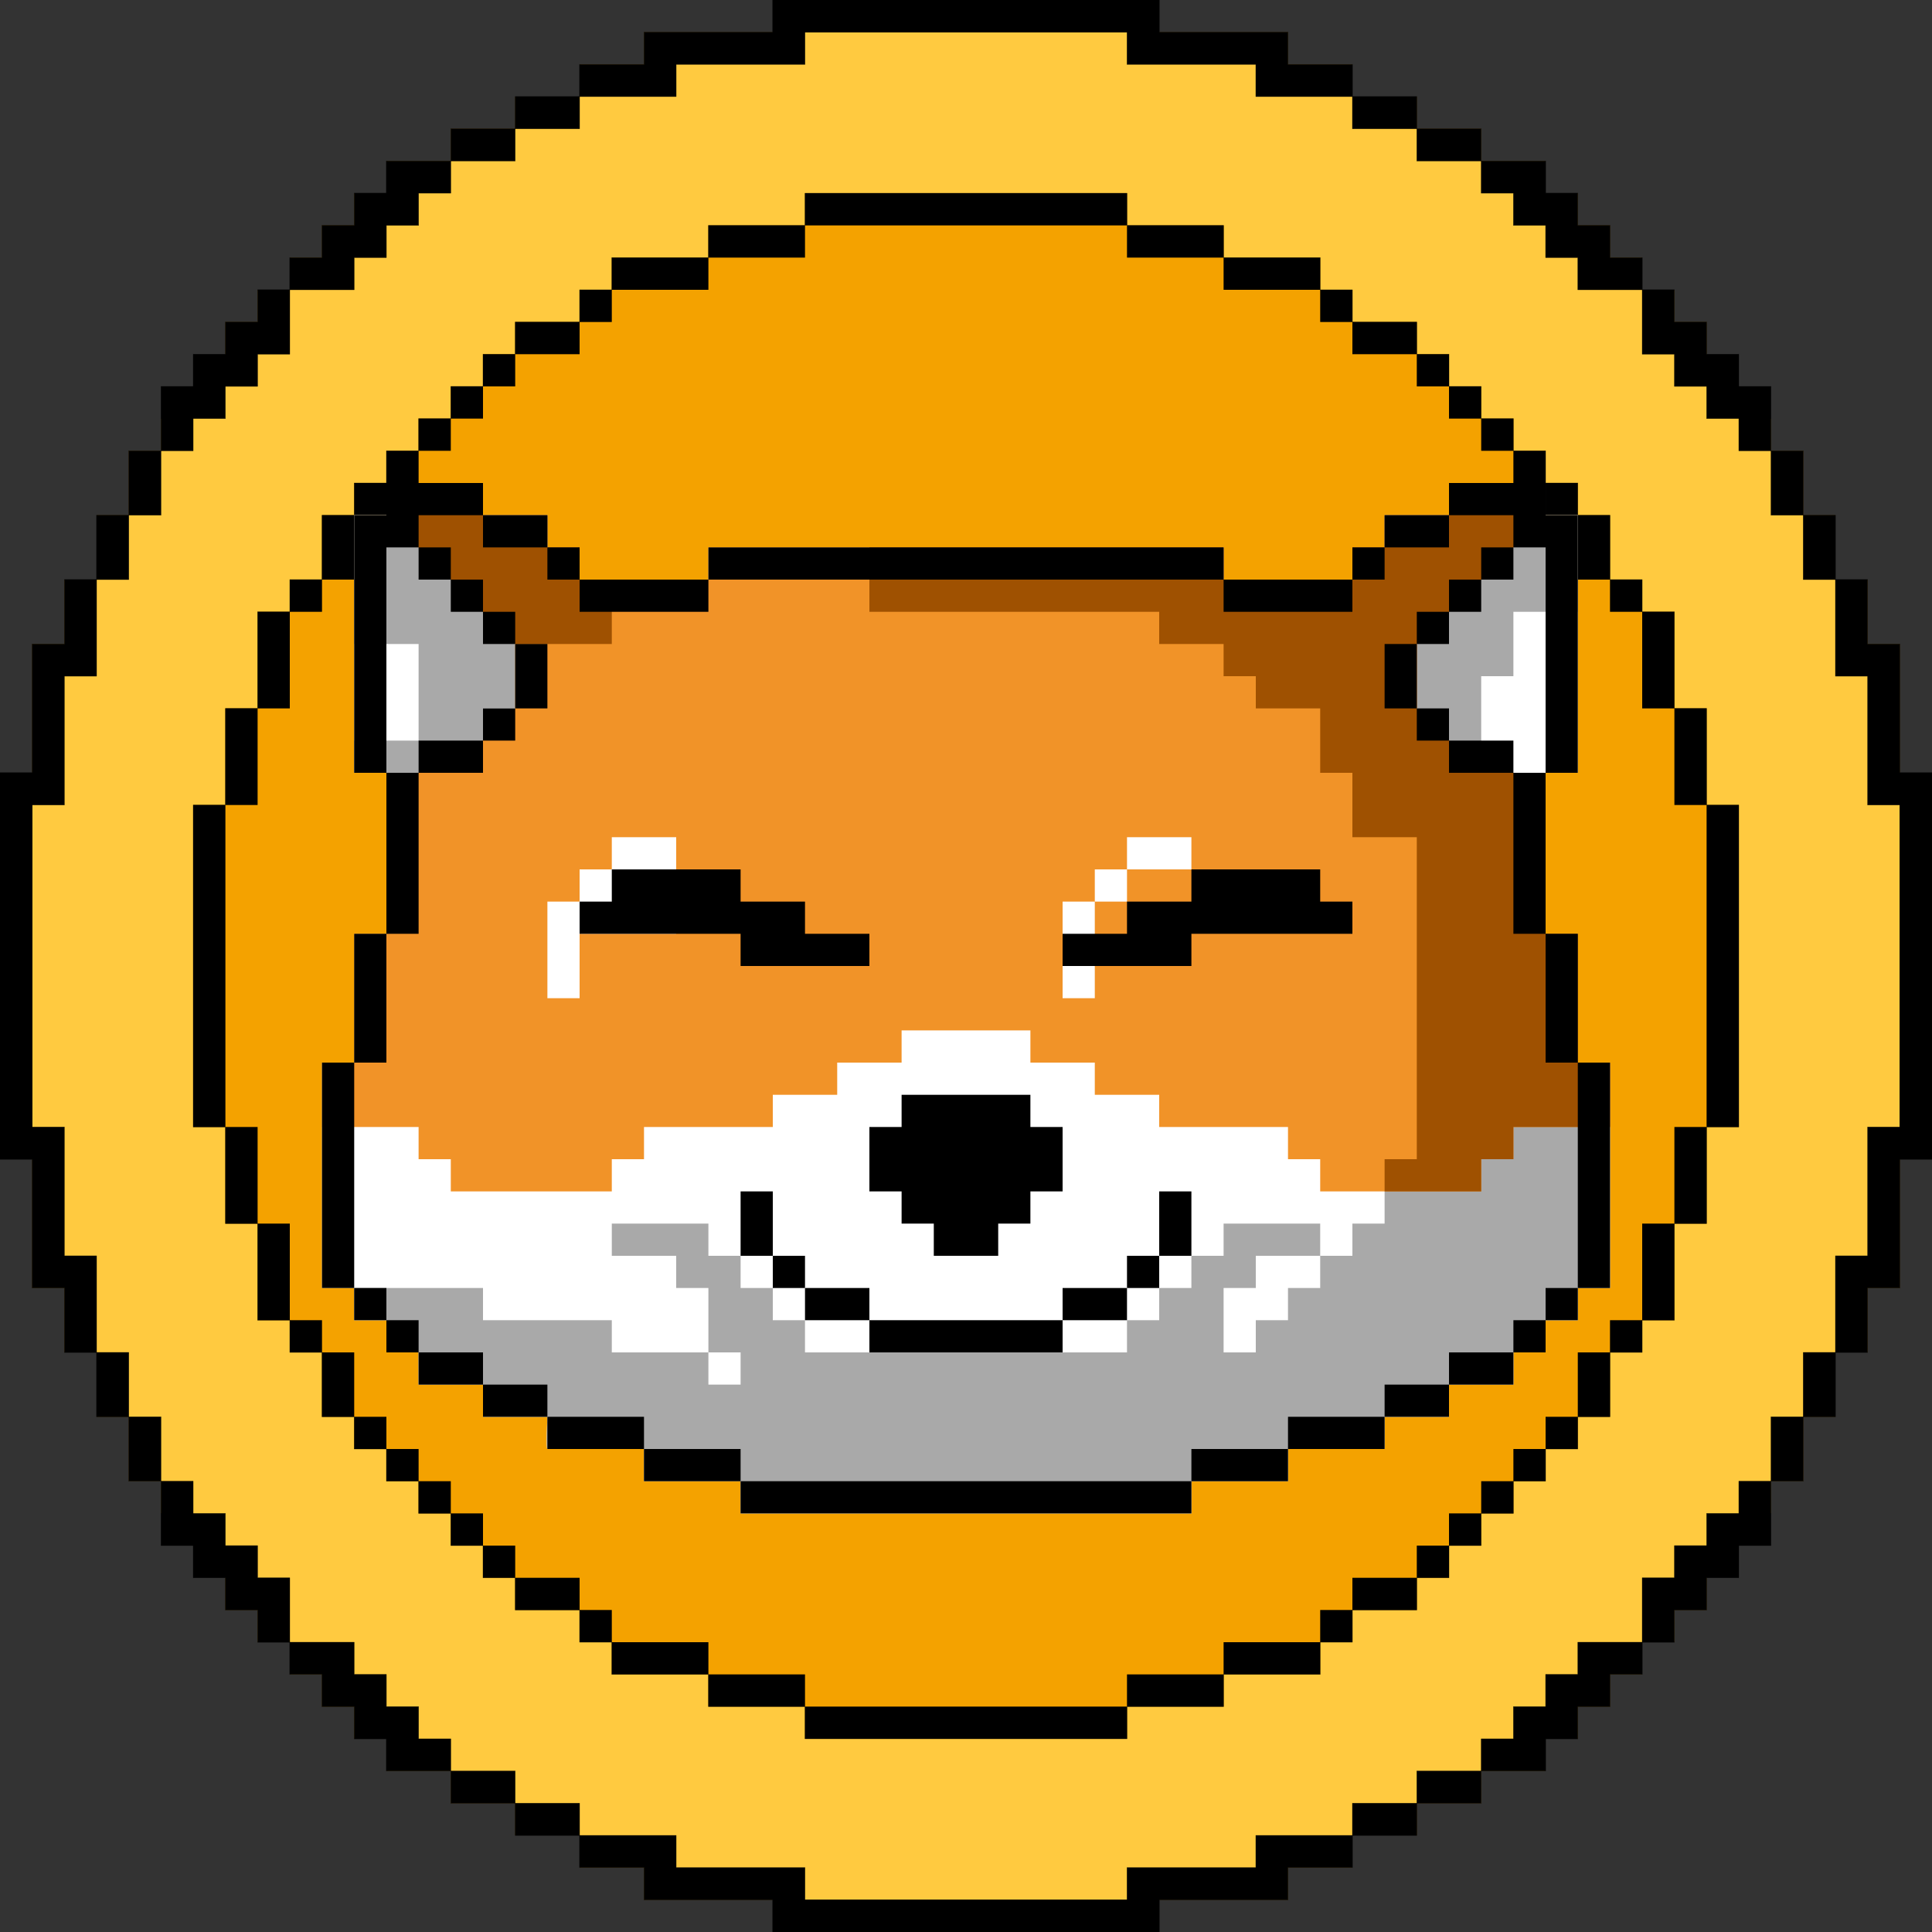 <?xml version="1.0" encoding="utf-8"?>
<!-- Generator: Adobe Illustrator 28.1.0, SVG Export Plug-In . SVG Version: 6.00 Build 0)  -->
<svg version="1.1" id="Layer_1" xmlns="http://www.w3.org/2000/svg" xmlns:xlink="http://www.w3.org/1999/xlink" x="0px" y="0px"
	 viewBox="0 0 1500 1500" style="enable-background:new 0 0 1500 1500;" xml:space="preserve">
<rect x="0" y="0" width="1500" height="1500" fill="#333333" stroke="none"/>
<style type="text/css">
	.st0{fill-rule:evenodd;clip-rule:evenodd;fill:#FFCA40;stroke:#000000;stroke-width:0.216;stroke-miterlimit:22.926;}
	.st1{fill-rule:evenodd;clip-rule:evenodd;fill:#F4A200;stroke:#000000;stroke-width:0.216;stroke-miterlimit:22.926;}
	.st2{fill-rule:evenodd;clip-rule:evenodd;stroke:#000000;stroke-width:0.216;stroke-miterlimit:22.926;}
	.st3{fill-rule:evenodd;clip-rule:evenodd;}
	.st4{fill-rule:evenodd;clip-rule:evenodd;fill:#FFFFFF;}
	.st5{fill-rule:evenodd;clip-rule:evenodd;fill:#A9A9A9;}
	.st6{fill-rule:evenodd;clip-rule:evenodd;fill:#F19328;}
	.st7{fill-rule:evenodd;clip-rule:evenodd;fill:#9F5101;}
</style>
<g>
	<g>
		<polygon class="st0" points="0,600 25,600 25,500 50,500 50,450 75,450 75,400 100,400 100,350 125,350 125,325 150,325 150,300 
			175,300 175,250 200,250 200,225 225,225 225,200 250,200 250,175 275,175 275,150 300,150 300,125 350,125 350,100 400,100 
			400,75 450,75 450,50 500,50 500,25 600,25 600,0 900,0 900,25 1000,25 1000,50 1050,50 1050,75 1100,75 1100,100 1150,100 
			1150,125 1200,125 1200,150 1225,150 1225,175 1250,175 1250,200 1275,200 1275,225 1300,225 1300,250 1325,250 1325,300 
			1350,300 1350,325 1375,325 1375,350 1400,350 1400,400 1425,400 1425,450 1450,450 1450,500 1475,500 1475,600 1500,600 
			1500,900 1475,900 1475,1000 1450,1000 1450,1050 1425,1050 1425,1100 1400,1100 1400,1150 1375,1150 1375,1175 1350,1175 
			1350,1200 1325,1200 1325,1250 1300,1250 1300,1275 1275,1275 1275,1300 1250,1300 1250,1325 1225,1325 1225,1350 1200,1350 
			1200,1375 1150,1375 1150,1400 1100,1400 1100,1425 1050,1425 1050,1450 1000,1450 1000,1475 900,1475 900,1500 600,1500 
			600,1475 500,1475 500,1450 450,1450 450,1425 400,1425 400,1400 350,1400 350,1375 300,1375 300,1350 275,1350 275,1325 
			250,1325 250,1300 225,1300 225,1275 200,1275 200,1250 175,1250 175,1200 150,1200 150,1175 125,1175 125,1150 100,1150 
			100,1100 75,1100 75,1050 50,1050 50,1000 25,1000 25,900 0,900 		"/>
		<polygon class="st1" points="150,625 175,625 175,550 200,550 200,475 225,475 225,450 250,450 250,400 275,400 275,375 300,375 
			300,350 325,350 325,325 350,325 350,300 375,300 375,275 400,275 400,250 450,250 450,225 475,225 475,200 550,200 550,175 
			625,175 625,150 875,150 875,175 950,175 950,200 1025,200 1025,225 1050,225 1050,250 1100,250 1100,275 1125,275 1125,300 
			1150,300 1150,325 1175,325 1175,350 1200,350 1200,375 1225,375 1225,400 1250,400 1250,450 1275,450 1275,475 1300,475 
			1300,550 1325,550 1325,625 1350,625 1350,875 1325,875 1325,950 1300,950 1300,1025 1275,1025 1275,1050 1250,1050 1250,1100 
			1225,1100 1225,1125 1200,1125 1200,1150 1175,1150 1175,1175 1150,1175 1150,1200 1125,1200 1125,1225 1100,1225 1100,1250 
			1050,1250 1050,1275 1025,1275 1025,1300 950,1300 950,1325 875,1325 875,1350 625,1350 625,1325 550,1325 550,1300 475,1300 
			475,1275 450,1275 450,1250 400,1250 400,1225 375,1225 375,1200 350,1200 350,1175 325,1175 325,1150 300,1150 300,1125 
			275,1125 275,1100 250,1100 250,1050 225,1050 225,1025 200,1025 200,950 175,950 175,875 150,875 		"/>
		<g>
			<g>
				<g>
					<polygon class="st2" points="600,0 625,0 900,0 900,25 625,25 625,50 600,50 525,50 525,75 500,75 450,75 450,100 400,100 
						400,125 350,125 350,150 325,150 325,175 300,175 300,200 275,200 275,225 250,225 225,225 225,250 225,275 200,275 200,300 
						175,300 175,325 150,325 150,325 150,350 125,350 125,400 100,400 100,450 75,450 75,525 50,525 50,625 25,625 25,900 0,900 
						0,600 25,600 25,500 50,500 50,450 75,450 75,400 100,400 100,350 125,350 125,325 125,300 150,300 150,300 150,275 175,275 
						175,250 200,250 200,225 225,225 225,200 250,200 250,175 275,175 275,150 300,150 300,125 325,125 350,125 350,100 400,100 
						400,75 450,75 450,50 500,50 500,25 525,25 600,25 					"/>
					<polygon class="st2" points="900,0 875,0 600,0 600,25 875,25 875,50 900,50 975,50 975,75 1000,75 1050,75 1050,100 1100,100 
						1100,125 1150,125 1150,150 1175,150 1175,175 1200,175 1200,200 1225,200 1225,225 1250,225 1275,225 1275,250 1275,275 
						1300,275 1300,300 1325,300 1325,325 1350,325 1350,325 1350,350 1375,350 1375,400 1400,400 1400,450 1425,450 1425,525 
						1450,525 1450,625 1475,625 1475,900 1500,900 1500,600 1475,600 1475,500 1450,500 1450,450 1425,450 1425,400 1400,400 
						1400,350 1375,350 1375,325 1375,300 1350,300 1350,300 1350,275 1325,275 1325,250 1300,250 1300,225 1275,225 1275,200 
						1250,200 1250,175 1225,175 1225,150 1200,150 1200,125 1175,125 1150,125 1150,100 1100,100 1100,75 1050,75 1050,50 1000,50 
						1000,25 975,25 900,25 					"/>
				</g>
				<g>
					<polygon class="st2" points="600,1500 625,1500 900,1500 900,1475 625,1475 625,1450 600,1450 525,1450 525,1425 500,1425 
						450,1425 450,1400 400,1400 400,1375 350,1375 350,1350 325,1350 325,1325 300,1325 300,1300 275,1300 275,1275 250,1275 
						225,1275 225,1250 225,1225 200,1225 200,1200 175,1200 175,1175 150,1175 150,1175 150,1150 125,1150 125,1100 100,1100 
						100,1050 75,1050 75,975 50,975 50,875 25,875 25,600 0,600 0,900 25,900 25,1000 50,1000 50,1050 75,1050 75,1100 100,1100 
						100,1150 125,1150 125,1175 125,1200 150,1200 150,1200 150,1225 175,1225 175,1250 200,1250 200,1275 225,1275 225,1300 
						250,1300 250,1325 275,1325 275,1350 300,1350 300,1375 325,1375 350,1375 350,1400 400,1400 400,1425 450,1425 450,1450 
						500,1450 500,1475 525,1475 600,1475 					"/>
					<polygon class="st2" points="900,1500 875,1500 600,1500 600,1475 875,1475 875,1450 900,1450 975,1450 975,1425 1000,1425 
						1050,1425 1050,1400 1100,1400 1100,1375 1150,1375 1150,1350 1175,1350 1175,1325 1200,1325 1200,1300 1225,1300 1225,1275 
						1250,1275 1275,1275 1275,1250 1275,1225 1300,1225 1300,1200 1325,1200 1325,1175 1350,1175 1350,1175 1350,1150 1375,1150 
						1375,1100 1400,1100 1400,1050 1425,1050 1425,975 1450,975 1450,875 1475,875 1475,600 1500,600 1500,900 1475,900 1475,1000 
						1450,1000 1450,1050 1425,1050 1425,1100 1400,1100 1400,1150 1375,1150 1375,1175 1375,1200 1350,1200 1350,1200 1350,1225 
						1325,1225 1325,1250 1300,1250 1300,1275 1275,1275 1275,1300 1250,1300 1250,1325 1225,1325 1225,1350 1200,1350 1200,1375 
						1175,1375 1150,1375 1150,1400 1100,1400 1100,1425 1050,1425 1050,1450 1000,1450 1000,1475 975,1475 900,1475 					"/>
				</g>
			</g>
			<g>
				<g>
					<g>
						<rect x="550" y="175" class="st3" width="75" height="25"/>
						<rect x="475" y="200" class="st3" width="75" height="25"/>
						<rect x="450" y="225" class="st3" width="25" height="25"/>
						<rect x="400" y="250" class="st3" width="50" height="25"/>
						<rect x="375" y="275" class="st3" width="25" height="25"/>
						<rect x="350" y="300" class="st3" width="25" height="25"/>
						<rect x="325" y="325" class="st3" width="25" height="25"/>
						<rect x="300" y="350" class="st3" width="25" height="25"/>
						<rect x="275" y="375" class="st3" width="25" height="25"/>
						<rect x="250" y="400" class="st3" width="25" height="50"/>
						<rect x="225" y="450" class="st3" width="25" height="25"/>
						<rect x="200" y="475" class="st3" width="25" height="75"/>
						<rect x="175" y="550" class="st3" width="25" height="75"/>
					</g>
					<g>
						<rect x="550" y="1300" class="st3" width="75" height="25"/>
						<rect x="475" y="1275" class="st3" width="75" height="25"/>
						<rect x="450" y="1250" class="st3" width="25" height="25"/>
						<rect x="400" y="1225" class="st3" width="50" height="25"/>
						<rect x="375" y="1200" class="st3" width="25" height="25"/>
						<rect x="350" y="1175" class="st3" width="25" height="25"/>
						<rect x="325" y="1150" class="st3" width="25" height="25"/>
						<rect x="300" y="1125" class="st3" width="25" height="25"/>
						<rect x="275" y="1100" class="st3" width="25" height="25"/>
						<rect x="250" y="1050" class="st3" width="25" height="50"/>
						<rect x="225" y="1025" class="st3" width="25" height="25"/>
						<rect x="200" y="950" class="st3" width="25" height="75"/>
						<rect x="175" y="875" class="st3" width="25" height="75"/>
					</g>
				</g>
				<g>
					<g>
						<rect x="875" y="175" class="st3" width="75" height="25"/>
						<rect x="950" y="200" class="st3" width="75" height="25"/>
						<rect x="1025" y="225" class="st3" width="25" height="25"/>
						<rect x="1050" y="250" class="st3" width="50" height="25"/>
						<rect x="1100" y="275" class="st3" width="25" height="25"/>
						<rect x="1125" y="300" class="st3" width="25" height="25"/>
						<rect x="1150" y="325" class="st3" width="25" height="25"/>
						<rect x="1175" y="350" class="st3" width="25" height="25"/>
						<rect x="1200" y="375" class="st3" width="25" height="25"/>
						<rect x="1225" y="400" class="st3" width="25" height="50"/>
						<rect x="1250" y="450" class="st3" width="25" height="25"/>
						<rect x="1275" y="475" class="st3" width="25" height="75"/>
						<rect x="1300" y="550" class="st3" width="25" height="75"/>
					</g>
					<g>
						<rect x="875" y="1300" class="st3" width="75" height="25"/>
						<rect x="950" y="1275" class="st3" width="75" height="25"/>
						<rect x="1025" y="1250" class="st3" width="25" height="25"/>
						<rect x="1050" y="1225" class="st3" width="50" height="25"/>
						<rect x="1100" y="1200" class="st3" width="25" height="25"/>
						<rect x="1125" y="1175" class="st3" width="25" height="25"/>
						<rect x="1150" y="1150" class="st3" width="25" height="25"/>
						<rect x="1175" y="1125" class="st3" width="25" height="25"/>
						<rect x="1200" y="1100" class="st3" width="25" height="25"/>
						<rect x="1225" y="1050" class="st3" width="25" height="50"/>
						<rect x="1250" y="1025" class="st3" width="25" height="25"/>
						<rect x="1275" y="950" class="st3" width="25" height="75"/>
						<rect x="1300" y="875" class="st3" width="25" height="75"/>
					</g>
				</g>
				<g>
					<rect x="625" y="150" class="st3" width="250" height="25"/>
					<rect x="625" y="1325" class="st3" width="250" height="25"/>
					<rect x="150" y="625" class="st3" width="25" height="250"/>
					<rect x="1325" y="625" class="st3" width="25" height="250"/>
				</g>
			</g>
		</g>
	</g>
	<g>
		<path class="st4" d="M275,400h25v-25h75v25h50v25h25v25h100v-25h400v25h100v-25h25v-25h50v-25h75v25h25v200h-25v125h25v100h25v175
			h-25v25h-25v25h-25v25h-50v25h-50v25h-75v25h-75v25H575v-25h-75v-25c0,0-73.8,0-75,0c-1.2,0,0-25,0-25h-50v-25h-50v-25h-25v-25
			h-25v-25h-25V825h25V725h25V600h-25V400z"/>
		<path class="st5" d="M275,400h25v-25h75v25h50v25h25v25h25v50l-50,0v50h-50v50h-75v0h-25v-25h50v-75h-50V400L275,400z M675,425v50
			h225v25h50l0,25h25l0,25h50v50h25v50h50v250h-25v50h-25v25h-25v25h-25v25h-25l0,25h-25v-50h25l0-25h50v-25h-75l0,25h-25v25h-25
			l0,25h-25v25H625l0-25h-25v-25h-25v-25h-25l0-25h-75v25h50v25h25v50h25v25h-25v-25h-75v-25H375v-25H275v25h25v25h25v25h50v25h50
			c0,0-1.2,25,0,25c1.2,0,75,0,75,0v25h75v25h350v-25h75v-25h75v-25h50v-25h50v-25h25v-25h25v-25h25V825h-25V725h-25V600l-50,0v-75
			h25v-50h25h25v-75h-25v-25h-75v25h-50v25h-25v25H950v-25H675z"/>
		<polygon class="st6" points="400,500 300,400 300,375 375,375 375,400 425,400 425,425 450,425 450,450 550,450 550,425 950,425 
			950,450 1050,450 1050,425 1075,425 1075,400 1125,400 1125,375 1200,375 1200,400 1100,500 1100,550 1125,575 1175,600 1200,600 
			1200,725 1225,725 1225,825 1250,825 1250,875 1175,875 1175,900 1150,900 1150,925 1025,925 1025,900 1000,900 1000,875 900,875 
			900,850 850,850 850,825 800,825 800,800 700,800 700,825 650,825 650,850 600,850 600,875 500,875 500,900 475,900 475,925 
			350,925 350,900 325,900 325,875 250,875 250,825 275,825 275,725 300,725 300,600 325,600 375,575 400,550 		"/>
		<path class="st7" d="M300,400v-25h75v25h50v25h25v25h25v50l-50,0h-25l-75-75L300,400L300,400z M675,425h275v25h100v-25h25v-25h50
			v-25h75v25l-100,100v50l25,25l25,25l50,0v125h25v100h25v50h-75v25h-25v25h-75v-25h25V650h-50v-50h-25v-50h-50l0-25h-25l0-25h-50
			v-25H675V425z"/>
		<g>
			<polygon class="st4" points="425,775 425,700 450,700 450,675 475,675 475,650 525,650 525,725 450,725 450,775 			"/>
			<rect x="825" y="700" class="st4" width="25" height="75"/>
			<rect x="850" y="675" class="st4" width="25" height="25"/>
			<rect x="875" y="650" class="st4" width="50" height="25"/>
		</g>
		<g>
			<rect x="550" y="425" class="st3" width="400" height="25"/>
			<g>
				<rect x="450" y="450" class="st3" width="100" height="25"/>
				<rect x="425" y="425" class="st3" width="25" height="25"/>
				<rect x="375" y="400" class="st3" width="50" height="25"/>
				<polygon class="st3" points="375,375 300,375 300,400 275,400 275,600 300,600 300,425 325,425 325,400 375,400 				"/>
				<rect x="325" y="425" class="st3" width="25" height="25"/>
				<rect x="350" y="450" class="st3" width="25" height="25"/>
				<rect x="375" y="475" class="st3" width="25" height="25"/>
				<rect x="325" y="575" class="st3" width="50" height="25"/>
				<rect x="375" y="550" class="st3" width="25" height="25"/>
				<rect x="400" y="500" class="st3" width="25" height="50"/>
				<rect x="300" y="600" class="st3" width="25" height="125"/>
				<rect x="275" y="725" class="st3" width="25" height="100"/>
				<rect x="250" y="825" class="st3" width="25" height="175"/>
				<rect x="275" y="1000" class="st3" width="25" height="25"/>
				<rect x="300" y="1025" class="st3" width="25" height="25"/>
				<rect x="325" y="1050" class="st3" width="50" height="25"/>
				<rect x="375" y="1075" class="st3" width="50" height="25"/>
				<rect x="425" y="1100" class="st3" width="75" height="25"/>
				<rect x="500" y="1125" class="st3" width="75" height="25"/>
			</g>
			<g>
				<rect x="950" y="450" class="st3" width="100" height="25"/>
				<rect x="1050" y="425" class="st3" width="25" height="25"/>
				<rect x="1075" y="400" class="st3" width="50" height="25"/>
				<polygon class="st3" points="1125,375 1200,375 1200,400 1225,400 1225,600 1200,600 1200,425 1175,425 1175,400 1125,400 				
					"/>
				<rect x="1150" y="425" class="st3" width="25" height="25"/>
				<rect x="1125" y="450" class="st3" width="25" height="25"/>
				<rect x="1100" y="475" class="st3" width="25" height="25"/>
				<rect x="1125" y="575" class="st3" width="50" height="25"/>
				<rect x="1100" y="550" class="st3" width="25" height="25"/>
				<rect x="1075" y="500" class="st3" width="25" height="50"/>
				<rect x="1175" y="600" class="st3" width="25" height="125"/>
				<rect x="1200" y="725" class="st3" width="25" height="100"/>
				<rect x="1225" y="825" class="st3" width="25" height="175"/>
				<rect x="1200" y="1000" class="st3" width="25" height="25"/>
				<rect x="1175" y="1025" class="st3" width="25" height="25"/>
				<rect x="1125" y="1050" class="st3" width="50" height="25"/>
				<rect x="1075" y="1075" class="st3" width="50" height="25"/>
				<rect x="1000" y="1100" class="st3" width="75" height="25"/>
				<rect x="925" y="1125" class="st3" width="75" height="25"/>
			</g>
			<rect x="575" y="1150" class="st3" width="350" height="25"/>
			<polygon class="st3" points="450,725 450,700 475,700 475,675 575,675 575,700 625,700 625,725 675,725 675,750 575,750 575,725 
							"/>
			<polygon class="st3" points="1050,725 1050,700 1025,700 1025,675 925,675 925,700 875,700 875,725 825,725 825,750 925,750 
				925,725 			"/>
			<polygon class="st3" points="700,850 800,850 800,875 825,875 825,925 800,925 800,950 775,950 775,975 725,975 725,950 700,950 
				700,925 675,925 675,875 700,875 			"/>
			<rect x="575" y="925" class="st3" width="25" height="50"/>
			<rect x="900" y="925" class="st3" width="25" height="50"/>
			<rect x="600" y="975" class="st3" width="25" height="25"/>
			<rect x="875" y="975" class="st3" width="25" height="25"/>
			<rect x="625" y="1000" class="st3" width="50" height="25"/>
			<rect x="825" y="1000" class="st3" width="50" height="25"/>
			<rect x="675" y="1025" class="st3" width="150" height="25"/>
		</g>
	</g>
</g>
</svg>
